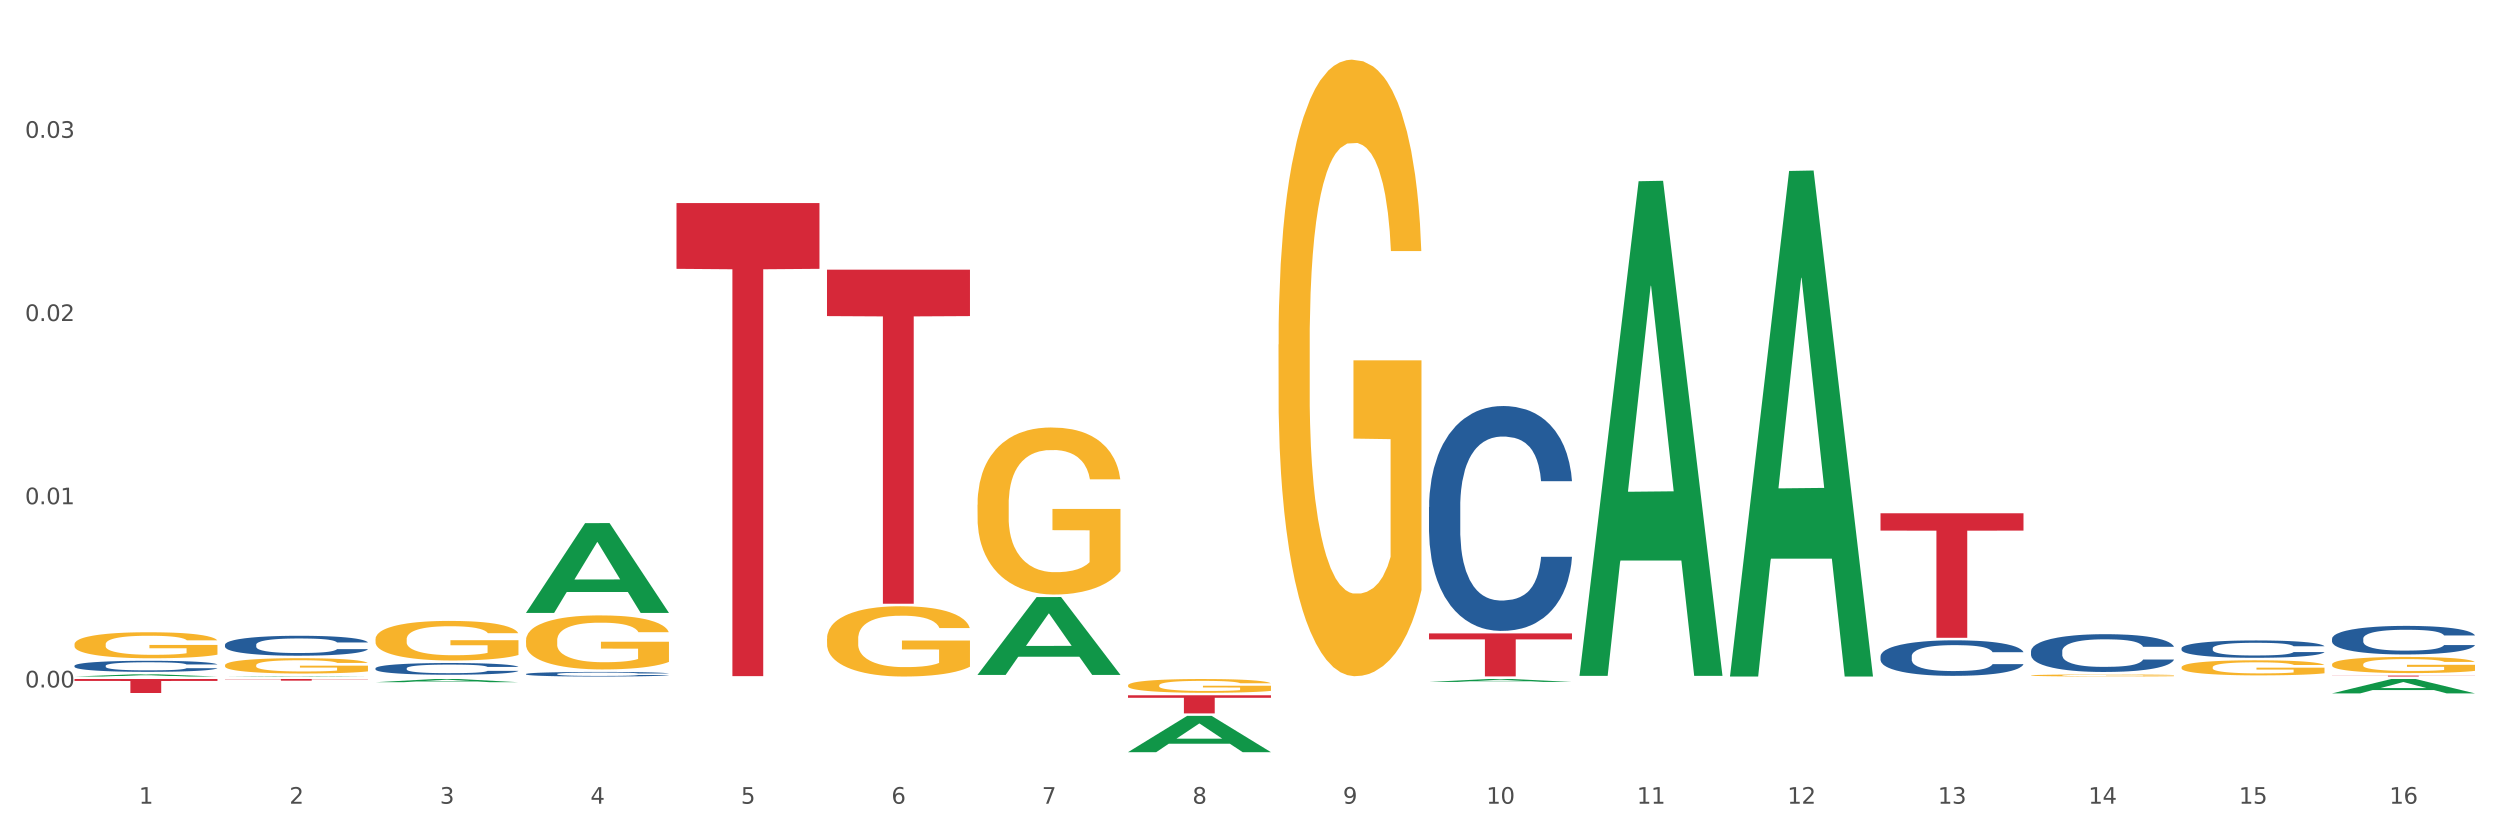 <?xml version="1.0" encoding="utf-8" standalone="no"?>
<!DOCTYPE svg PUBLIC "-//W3C//DTD SVG 1.1//EN"
  "http://www.w3.org/Graphics/SVG/1.1/DTD/svg11.dtd">
<svg xmlns:xlink="http://www.w3.org/1999/xlink" width="1080pt" height="360pt" viewBox="0 0 1080 360" xmlns="http://www.w3.org/2000/svg" version="1.1">
 <rect x="0" y="0" width="1080" height="360" fill="#333333" stroke="none"/>
 <defs>
  <style type="text/css">*{stroke-linejoin: round; stroke-linecap: butt}</style>
 </defs>
 <g id="figure_1">
  <g id="patch_1">
   <path d="M 0 360 
L 1080 360 
L 1080 0 
L 0 0 
z
" style="fill: #ffffff; stroke: #ffffff; stroke-linejoin: miter"/>
  </g>
  <g id="axes_1">
   <g id="matplotlib.axis_1">
    <g id="xtick_1">
     <g id="text_1">
      <!-- 1 -->
      <g style="fill: #4d4d4d" transform="translate(60.004 347.204) scale(0.096 -0.096)">
       <defs>
        <path id="DejaVuSans-31" d="M 794 531 
L 1825 531 
L 1825 4091 
L 703 3866 
L 703 4441 
L 1819 4666 
L 2450 4666 
L 2450 531 
L 3481 531 
L 3481 0 
L 794 0 
L 794 531 
z
" transform="scale(0.016)"/>
       </defs>
       <use xlink:href="#DejaVuSans-31"/>
      </g>
     </g>
    </g>
    <g id="xtick_2">
     <g id="text_2">
      <!-- 2 -->
      <g style="fill: #4d4d4d" transform="translate(125.021 347.204) scale(0.096 -0.096)">
       <defs>
        <path id="DejaVuSans-32" d="M 1228 531 
L 3431 531 
L 3431 0 
L 469 0 
L 469 531 
Q 828 903 1448 1529 
Q 2069 2156 2228 2338 
Q 2531 2678 2651 2914 
Q 2772 3150 2772 3378 
Q 2772 3750 2511 3984 
Q 2250 4219 1831 4219 
Q 1534 4219 1204 4116 
Q 875 4013 500 3803 
L 500 4441 
Q 881 4594 1212 4672 
Q 1544 4750 1819 4750 
Q 2544 4750 2975 4387 
Q 3406 4025 3406 3419 
Q 3406 3131 3298 2873 
Q 3191 2616 2906 2266 
Q 2828 2175 2409 1742 
Q 1991 1309 1228 531 
z
" transform="scale(0.016)"/>
       </defs>
       <use xlink:href="#DejaVuSans-32"/>
      </g>
     </g>
    </g>
    <g id="xtick_3">
     <g id="text_3">
      <!-- 3 -->
      <g style="fill: #4d4d4d" transform="translate(190.039 347.204) scale(0.096 -0.096)">
       <defs>
        <path id="DejaVuSans-33" d="M 2597 2516 
Q 3050 2419 3304 2112 
Q 3559 1806 3559 1356 
Q 3559 666 3084 287 
Q 2609 -91 1734 -91 
Q 1441 -91 1130 -33 
Q 819 25 488 141 
L 488 750 
Q 750 597 1062 519 
Q 1375 441 1716 441 
Q 2309 441 2620 675 
Q 2931 909 2931 1356 
Q 2931 1769 2642 2001 
Q 2353 2234 1838 2234 
L 1294 2234 
L 1294 2753 
L 1863 2753 
Q 2328 2753 2575 2939 
Q 2822 3125 2822 3475 
Q 2822 3834 2567 4026 
Q 2313 4219 1838 4219 
Q 1578 4219 1281 4162 
Q 984 4106 628 3988 
L 628 4550 
Q 988 4650 1302 4700 
Q 1616 4750 1894 4750 
Q 2613 4750 3031 4423 
Q 3450 4097 3450 3541 
Q 3450 3153 3228 2886 
Q 3006 2619 2597 2516 
z
" transform="scale(0.016)"/>
       </defs>
       <use xlink:href="#DejaVuSans-33"/>
      </g>
     </g>
    </g>
    <g id="xtick_4">
     <g id="text_4">
      <!-- 4 -->
      <g style="fill: #4d4d4d" transform="translate(255.056 347.204) scale(0.096 -0.096)">
       <defs>
        <path id="DejaVuSans-34" d="M 2419 4116 
L 825 1625 
L 2419 1625 
L 2419 4116 
z
M 2253 4666 
L 3047 4666 
L 3047 1625 
L 3713 1625 
L 3713 1100 
L 3047 1100 
L 3047 0 
L 2419 0 
L 2419 1100 
L 313 1100 
L 313 1709 
L 2253 4666 
z
" transform="scale(0.016)"/>
       </defs>
       <use xlink:href="#DejaVuSans-34"/>
      </g>
     </g>
    </g>
    <g id="xtick_5">
     <g id="text_5">
      <!-- 5 -->
      <g style="fill: #4d4d4d" transform="translate(320.073 347.204) scale(0.096 -0.096)">
       <defs>
        <path id="DejaVuSans-35" d="M 691 4666 
L 3169 4666 
L 3169 4134 
L 1269 4134 
L 1269 2991 
Q 1406 3038 1543 3061 
Q 1681 3084 1819 3084 
Q 2600 3084 3056 2656 
Q 3513 2228 3513 1497 
Q 3513 744 3044 326 
Q 2575 -91 1722 -91 
Q 1428 -91 1123 -41 
Q 819 9 494 109 
L 494 744 
Q 775 591 1075 516 
Q 1375 441 1709 441 
Q 2250 441 2565 725 
Q 2881 1009 2881 1497 
Q 2881 1984 2565 2268 
Q 2250 2553 1709 2553 
Q 1456 2553 1204 2497 
Q 953 2441 691 2322 
L 691 4666 
z
" transform="scale(0.016)"/>
       </defs>
       <use xlink:href="#DejaVuSans-35"/>
      </g>
     </g>
    </g>
    <g id="xtick_6">
     <g id="text_6">
      <!-- 6 -->
      <g style="fill: #4d4d4d" transform="translate(385.09 347.204) scale(0.096 -0.096)">
       <defs>
        <path id="DejaVuSans-36" d="M 2113 2584 
Q 1688 2584 1439 2293 
Q 1191 2003 1191 1497 
Q 1191 994 1439 701 
Q 1688 409 2113 409 
Q 2538 409 2786 701 
Q 3034 994 3034 1497 
Q 3034 2003 2786 2293 
Q 2538 2584 2113 2584 
z
M 3366 4563 
L 3366 3988 
Q 3128 4100 2886 4159 
Q 2644 4219 2406 4219 
Q 1781 4219 1451 3797 
Q 1122 3375 1075 2522 
Q 1259 2794 1537 2939 
Q 1816 3084 2150 3084 
Q 2853 3084 3261 2657 
Q 3669 2231 3669 1497 
Q 3669 778 3244 343 
Q 2819 -91 2113 -91 
Q 1303 -91 875 529 
Q 447 1150 447 2328 
Q 447 3434 972 4092 
Q 1497 4750 2381 4750 
Q 2619 4750 2861 4703 
Q 3103 4656 3366 4563 
z
" transform="scale(0.016)"/>
       </defs>
       <use xlink:href="#DejaVuSans-36"/>
      </g>
     </g>
    </g>
    <g id="xtick_7">
     <g id="text_7">
      <!-- 7 -->
      <g style="fill: #4d4d4d" transform="translate(450.108 347.204) scale(0.096 -0.096)">
       <defs>
        <path id="DejaVuSans-37" d="M 525 4666 
L 3525 4666 
L 3525 4397 
L 1831 0 
L 1172 0 
L 2766 4134 
L 525 4134 
L 525 4666 
z
" transform="scale(0.016)"/>
       </defs>
       <use xlink:href="#DejaVuSans-37"/>
      </g>
     </g>
    </g>
    <g id="xtick_8">
     <g id="text_8">
      <!-- 8 -->
      <g style="fill: #4d4d4d" transform="translate(515.125 347.204) scale(0.096 -0.096)">
       <defs>
        <path id="DejaVuSans-38" d="M 2034 2216 
Q 1584 2216 1326 1975 
Q 1069 1734 1069 1313 
Q 1069 891 1326 650 
Q 1584 409 2034 409 
Q 2484 409 2743 651 
Q 3003 894 3003 1313 
Q 3003 1734 2745 1975 
Q 2488 2216 2034 2216 
z
M 1403 2484 
Q 997 2584 770 2862 
Q 544 3141 544 3541 
Q 544 4100 942 4425 
Q 1341 4750 2034 4750 
Q 2731 4750 3128 4425 
Q 3525 4100 3525 3541 
Q 3525 3141 3298 2862 
Q 3072 2584 2669 2484 
Q 3125 2378 3379 2068 
Q 3634 1759 3634 1313 
Q 3634 634 3220 271 
Q 2806 -91 2034 -91 
Q 1263 -91 848 271 
Q 434 634 434 1313 
Q 434 1759 690 2068 
Q 947 2378 1403 2484 
z
M 1172 3481 
Q 1172 3119 1398 2916 
Q 1625 2713 2034 2713 
Q 2441 2713 2670 2916 
Q 2900 3119 2900 3481 
Q 2900 3844 2670 4047 
Q 2441 4250 2034 4250 
Q 1625 4250 1398 4047 
Q 1172 3844 1172 3481 
z
" transform="scale(0.016)"/>
       </defs>
       <use xlink:href="#DejaVuSans-38"/>
      </g>
     </g>
    </g>
    <g id="xtick_9">
     <g id="text_9">
      <!-- 9 -->
      <g style="fill: #4d4d4d" transform="translate(580.142 347.204) scale(0.096 -0.096)">
       <defs>
        <path id="DejaVuSans-39" d="M 703 97 
L 703 672 
Q 941 559 1184 500 
Q 1428 441 1663 441 
Q 2288 441 2617 861 
Q 2947 1281 2994 2138 
Q 2813 1869 2534 1725 
Q 2256 1581 1919 1581 
Q 1219 1581 811 2004 
Q 403 2428 403 3163 
Q 403 3881 828 4315 
Q 1253 4750 1959 4750 
Q 2769 4750 3195 4129 
Q 3622 3509 3622 2328 
Q 3622 1225 3098 567 
Q 2575 -91 1691 -91 
Q 1453 -91 1209 -44 
Q 966 3 703 97 
z
M 1959 2075 
Q 2384 2075 2632 2365 
Q 2881 2656 2881 3163 
Q 2881 3666 2632 3958 
Q 2384 4250 1959 4250 
Q 1534 4250 1286 3958 
Q 1038 3666 1038 3163 
Q 1038 2656 1286 2365 
Q 1534 2075 1959 2075 
z
" transform="scale(0.016)"/>
       </defs>
       <use xlink:href="#DejaVuSans-39"/>
      </g>
     </g>
    </g>
    <g id="xtick_10">
     <g id="text_10">
      <!-- 10 -->
      <g style="fill: #4d4d4d" transform="translate(642.105 347.204) scale(0.096 -0.096)">
       <defs>
        <path id="DejaVuSans-30" d="M 2034 4250 
Q 1547 4250 1301 3770 
Q 1056 3291 1056 2328 
Q 1056 1369 1301 889 
Q 1547 409 2034 409 
Q 2525 409 2770 889 
Q 3016 1369 3016 2328 
Q 3016 3291 2770 3770 
Q 2525 4250 2034 4250 
z
M 2034 4750 
Q 2819 4750 3233 4129 
Q 3647 3509 3647 2328 
Q 3647 1150 3233 529 
Q 2819 -91 2034 -91 
Q 1250 -91 836 529 
Q 422 1150 422 2328 
Q 422 3509 836 4129 
Q 1250 4750 2034 4750 
z
" transform="scale(0.016)"/>
       </defs>
       <use xlink:href="#DejaVuSans-31"/>
       <use xlink:href="#DejaVuSans-30" transform="translate(63.623 0)"/>
      </g>
     </g>
    </g>
    <g id="xtick_11">
     <g id="text_11">
      <!-- 11 -->
      <g style="fill: #4d4d4d" transform="translate(707.123 347.204) scale(0.096 -0.096)">
       <use xlink:href="#DejaVuSans-31"/>
       <use xlink:href="#DejaVuSans-31" transform="translate(63.623 0)"/>
      </g>
     </g>
    </g>
    <g id="xtick_12">
     <g id="text_12">
      <!-- 12 -->
      <g style="fill: #4d4d4d" transform="translate(772.14 347.204) scale(0.096 -0.096)">
       <use xlink:href="#DejaVuSans-31"/>
       <use xlink:href="#DejaVuSans-32" transform="translate(63.623 0)"/>
      </g>
     </g>
    </g>
    <g id="xtick_13">
     <g id="text_13">
      <!-- 13 -->
      <g style="fill: #4d4d4d" transform="translate(837.157 347.204) scale(0.096 -0.096)">
       <use xlink:href="#DejaVuSans-31"/>
       <use xlink:href="#DejaVuSans-33" transform="translate(63.623 0)"/>
      </g>
     </g>
    </g>
    <g id="xtick_14">
     <g id="text_14">
      <!-- 14 -->
      <g style="fill: #4d4d4d" transform="translate(902.174 347.204) scale(0.096 -0.096)">
       <use xlink:href="#DejaVuSans-31"/>
       <use xlink:href="#DejaVuSans-34" transform="translate(63.623 0)"/>
      </g>
     </g>
    </g>
    <g id="xtick_15">
     <g id="text_15">
      <!-- 15 -->
      <g style="fill: #4d4d4d" transform="translate(967.192 347.204) scale(0.096 -0.096)">
       <use xlink:href="#DejaVuSans-31"/>
       <use xlink:href="#DejaVuSans-35" transform="translate(63.623 0)"/>
      </g>
     </g>
    </g>
    <g id="xtick_16">
     <g id="text_16">
      <!-- 16 -->
      <g style="fill: #4d4d4d" transform="translate(1032.209 347.204) scale(0.096 -0.096)">
       <use xlink:href="#DejaVuSans-31"/>
       <use xlink:href="#DejaVuSans-36" transform="translate(63.623 0)"/>
      </g>
     </g>
    </g>
    <g id="xtick_17"/>
    <g id="xtick_18"/>
    <g id="xtick_19"/>
    <g id="xtick_20"/>
    <g id="xtick_21"/>
    <g id="xtick_22"/>
    <g id="xtick_23"/>
    <g id="xtick_24"/>
    <g id="xtick_25"/>
    <g id="xtick_26"/>
    <g id="xtick_27"/>
    <g id="xtick_28"/>
    <g id="xtick_29"/>
    <g id="xtick_30"/>
    <g id="xtick_31"/>
   </g>
   <g id="matplotlib.axis_2">
    <g id="ytick_1">
     <g id="text_17">
      <!-- 0.00 -->
      <g style="fill: #4d4d4d" transform="translate(10.8 296.982) scale(0.096 -0.096)">
       <defs>
        <path id="DejaVuSans-2e" d="M 684 794 
L 1344 794 
L 1344 0 
L 684 0 
L 684 794 
z
" transform="scale(0.016)"/>
       </defs>
       <use xlink:href="#DejaVuSans-30"/>
       <use xlink:href="#DejaVuSans-2e" transform="translate(63.623 0)"/>
       <use xlink:href="#DejaVuSans-30" transform="translate(95.41 0)"/>
       <use xlink:href="#DejaVuSans-30" transform="translate(159.033 0)"/>
      </g>
     </g>
    </g>
    <g id="ytick_2">
     <g id="text_18">
      <!-- 0.01 -->
      <g style="fill: #4d4d4d" transform="translate(10.8 217.834) scale(0.096 -0.096)">
       <use xlink:href="#DejaVuSans-30"/>
       <use xlink:href="#DejaVuSans-2e" transform="translate(63.623 0)"/>
       <use xlink:href="#DejaVuSans-30" transform="translate(95.41 0)"/>
       <use xlink:href="#DejaVuSans-31" transform="translate(159.033 0)"/>
      </g>
     </g>
    </g>
    <g id="ytick_3">
     <g id="text_19">
      <!-- 0.02 -->
      <g style="fill: #4d4d4d" transform="translate(10.8 138.686) scale(0.096 -0.096)">
       <use xlink:href="#DejaVuSans-30"/>
       <use xlink:href="#DejaVuSans-2e" transform="translate(63.623 0)"/>
       <use xlink:href="#DejaVuSans-30" transform="translate(95.41 0)"/>
       <use xlink:href="#DejaVuSans-32" transform="translate(159.033 0)"/>
      </g>
     </g>
    </g>
    <g id="ytick_4">
     <g id="text_20">
      <!-- 0.03 -->
      <g style="fill: #4d4d4d" transform="translate(10.8 59.539) scale(0.096 -0.096)">
       <use xlink:href="#DejaVuSans-30"/>
       <use xlink:href="#DejaVuSans-2e" transform="translate(63.623 0)"/>
       <use xlink:href="#DejaVuSans-30" transform="translate(95.41 0)"/>
       <use xlink:href="#DejaVuSans-33" transform="translate(159.033 0)"/>
      </g>
     </g>
    </g>
    <g id="ytick_5"/>
    <g id="ytick_6"/>
    <g id="ytick_7"/>
    <g id="ytick_8"/>
    <g id="ytick_9"/>
   </g>
   <g id="PolyCollection_1">
    <path d="M 617.33 294.6 
L 617.394 294.599 
L 642.865 293.336 
L 653.435 293.335 
L 679.097 294.602 
L 666.871 294.602 
L 661.331 294.307 
L 635.032 294.307 
L 634.841 294.312 
L 629.492 294.602 
L 617.33 294.602 
L 617.33 294.6 
L 638.343 294.131 
L 658.02 294.13 
L 648.277 293.605 
L 648.15 293.602 
L 648.022 293.606 
L 638.28 294.13 
L 638.343 294.131 
L 617.33 294.6 
z
" clip-path="url(#p2e19125f61)" style="fill: #109648"/>
    <path d="M 682.347 291.567 
L 682.411 291.366 
L 707.882 78.293 
L 718.452 78.092 
L 744.114 291.969 
L 731.888 291.969 
L 726.348 242.165 
L 700.05 242.165 
L 699.859 242.968 
L 694.51 291.969 
L 682.347 291.969 
L 682.347 291.567 
L 703.361 212.443 
L 723.037 212.242 
L 713.294 123.679 
L 713.167 123.277 
L 713.04 123.879 
L 703.297 212.242 
L 703.361 212.443 
L 682.347 291.567 
z
" clip-path="url(#p2e19125f61)" style="fill: #109648"/>
    <path d="M 97.192 292.264 
L 97.256 292.264 
L 122.727 292.029 
L 133.297 292.029 
L 158.959 292.264 
L 146.733 292.264 
L 141.193 292.209 
L 114.894 292.209 
L 114.703 292.21 
L 109.354 292.264 
L 97.192 292.264 
L 97.192 292.264 
L 118.206 292.177 
L 137.882 292.176 
L 128.139 292.079 
L 128.012 292.078 
L 127.884 292.079 
L 118.142 292.176 
L 118.206 292.177 
L 97.192 292.264 
z
" clip-path="url(#p2e19125f61)" style="fill: #109648"/>
    <path d="M 32.175 292.263 
L 32.239 292.262 
L 57.709 291.309 
L 68.28 291.308 
L 93.941 292.264 
L 81.715 292.264 
L 76.176 292.042 
L 49.877 292.042 
L 49.686 292.045 
L 44.337 292.264 
L 32.175 292.264 
L 32.175 292.263 
L 53.188 291.909 
L 72.864 291.908 
L 63.122 291.512 
L 62.995 291.51 
L 62.867 291.513 
L 53.125 291.908 
L 53.188 291.909 
L 32.175 292.263 
z
" clip-path="url(#p2e19125f61)" style="fill: #109648"/>
    <path d="M 422.278 291.494 
L 422.342 291.462 
L 447.813 257.946 
L 458.383 257.914 
L 484.045 291.557 
L 471.819 291.557 
L 466.279 283.723 
L 439.981 283.723 
L 439.79 283.849 
L 434.441 291.557 
L 422.278 291.557 
L 422.278 291.494 
L 443.292 279.048 
L 462.968 279.016 
L 453.225 265.085 
L 453.098 265.022 
L 452.971 265.117 
L 443.228 279.016 
L 443.292 279.048 
L 422.278 291.494 
z
" clip-path="url(#p2e19125f61)" style="fill: #109648"/>
    <path d="M 487.296 324.92 
L 487.359 324.905 
L 512.83 309.261 
L 523.4 309.247 
L 549.062 324.95 
L 536.836 324.95 
L 531.296 321.293 
L 504.998 321.293 
L 504.807 321.352 
L 499.458 324.95 
L 487.296 324.95 
L 487.296 324.92 
L 508.309 319.111 
L 527.985 319.096 
L 518.243 312.594 
L 518.115 312.564 
L 517.988 312.608 
L 508.245 319.096 
L 508.309 319.111 
L 487.296 324.92 
z
" clip-path="url(#p2e19125f61)" style="fill: #109648"/>
    <path d="M 747.365 291.854 
L 747.428 291.649 
L 772.899 73.856 
L 783.469 73.651 
L 809.131 292.264 
L 796.905 292.264 
L 791.365 241.357 
L 765.067 241.357 
L 764.876 242.178 
L 759.527 292.264 
L 747.365 292.264 
L 747.365 291.854 
L 768.378 210.977 
L 788.054 210.772 
L 778.312 120.247 
L 778.184 119.837 
L 778.057 120.452 
L 768.314 210.772 
L 768.378 210.977 
L 747.365 291.854 
z
" clip-path="url(#p2e19125f61)" style="fill: #109648"/>
    <path d="M 1007.434 299.535 
L 1007.497 299.529 
L 1032.968 293.34 
L 1043.538 293.335 
L 1069.2 299.547 
L 1056.974 299.547 
L 1051.434 298.1 
L 1025.136 298.1 
L 1024.945 298.123 
L 1019.596 299.547 
L 1007.434 299.547 
L 1007.434 299.535 
L 1028.447 297.237 
L 1048.123 297.231 
L 1038.38 294.659 
L 1038.253 294.647 
L 1038.126 294.665 
L 1028.383 297.231 
L 1028.447 297.237 
L 1007.434 299.535 
z
" clip-path="url(#p2e19125f61)" style="fill: #109648"/>
    <path d="M 227.227 264.708 
L 227.29 264.672 
L 252.761 226 
L 263.331 225.964 
L 288.993 264.781 
L 276.767 264.781 
L 271.227 255.742 
L 244.929 255.742 
L 244.738 255.888 
L 239.389 264.781 
L 227.227 264.781 
L 227.227 264.708 
L 248.24 250.347 
L 267.916 250.311 
L 258.174 234.237 
L 258.046 234.165 
L 257.919 234.274 
L 248.176 250.311 
L 248.24 250.347 
L 227.227 264.708 
z
" clip-path="url(#p2e19125f61)" style="fill: #109648"/>
    <path d="M 162.209 294.715 
L 162.273 294.714 
L 187.744 293.336 
L 198.314 293.335 
L 223.976 294.717 
L 211.75 294.717 
L 206.21 294.395 
L 179.912 294.395 
L 179.721 294.401 
L 174.372 294.717 
L 162.209 294.717 
L 162.209 294.715 
L 183.223 294.203 
L 202.899 294.202 
L 193.156 293.629 
L 193.029 293.627 
L 192.902 293.631 
L 183.159 294.202 
L 183.223 294.203 
L 162.209 294.715 
z
" clip-path="url(#p2e19125f61)" style="fill: #109648"/>
    <path d="M 357.261 116.494 
L 419.028 116.494 
L 419.028 136.551 
L 394.731 136.686 
L 394.731 260.819 
L 381.412 260.819 
L 381.412 136.686 
L 357.261 136.551 
L 357.261 116.63 
L 357.261 116.494 
z
" clip-path="url(#p2e19125f61)" style="fill: #d62839"/>
    <path d="M 292.244 87.734 
L 354.01 87.734 
L 354.01 116.134 
L 329.714 116.326 
L 329.714 292.101 
L 316.394 292.101 
L 316.394 116.326 
L 292.244 116.134 
L 292.244 87.926 
L 292.244 87.734 
z
" clip-path="url(#p2e19125f61)" style="fill: #d62839"/>
    <path d="M 812.382 221.733 
L 874.148 221.733 
L 874.148 229.21 
L 849.852 229.261 
L 849.852 275.542 
L 836.532 275.542 
L 836.532 229.261 
L 812.382 229.21 
L 812.382 221.783 
L 812.382 221.733 
z
" clip-path="url(#p2e19125f61)" style="fill: #d62839"/>
    <path d="M 1007.434 291.853 
L 1069.2 291.853 
L 1069.2 291.91 
L 1044.903 291.91 
L 1044.903 292.264 
L 1031.584 292.264 
L 1031.584 291.91 
L 1007.434 291.91 
L 1007.434 291.853 
L 1007.434 291.853 
z
" clip-path="url(#p2e19125f61)" style="fill: #d62839"/>
    <path d="M 617.33 273.629 
L 679.097 273.629 
L 679.097 276.212 
L 654.8 276.23 
L 654.8 292.218 
L 641.481 292.218 
L 641.481 276.23 
L 617.33 276.212 
L 617.33 273.646 
L 617.33 273.629 
z
" clip-path="url(#p2e19125f61)" style="fill: #d62839"/>
    <path d="M 487.296 300.362 
L 549.062 300.362 
L 549.062 301.448 
L 524.765 301.455 
L 524.765 308.176 
L 511.446 308.176 
L 511.446 301.455 
L 487.296 301.448 
L 487.296 300.369 
L 487.296 300.362 
z
" clip-path="url(#p2e19125f61)" style="fill: #d62839"/>
    <path d="M 97.192 293.335 
L 158.959 293.335 
L 158.959 293.435 
L 134.662 293.436 
L 134.662 294.059 
L 121.343 294.059 
L 121.343 293.436 
L 97.192 293.435 
L 97.192 293.335 
L 97.192 293.335 
z
" clip-path="url(#p2e19125f61)" style="fill: #d62839"/>
    <path d="M 32.175 293.335 
L 93.941 293.335 
L 93.941 294.173 
L 69.645 294.179 
L 69.645 299.371 
L 56.325 299.371 
L 56.325 294.179 
L 32.175 294.173 
L 32.175 293.34 
L 32.175 293.335 
z
" clip-path="url(#p2e19125f61)" style="fill: #d62839"/>
    <path d="M 617.33 219.054 
L 617.403 218.965 
L 617.403 216.481 
L 617.622 213.109 
L 618.425 206.898 
L 619.447 202.195 
L 621.2 196.694 
L 622.149 194.387 
L 623.39 191.814 
L 625.945 187.644 
L 628.866 184.094 
L 630.91 182.142 
L 632.443 180.9 
L 635.875 178.682 
L 637.846 177.706 
L 639.89 176.907 
L 641.642 176.375 
L 644.563 175.754 
L 646.899 175.488 
L 649.601 175.399 
L 651.864 175.488 
L 654.857 175.843 
L 659.238 176.907 
L 660.917 177.528 
L 663.18 178.593 
L 665.517 180.013 
L 667.415 181.433 
L 669.605 183.473 
L 671.869 186.135 
L 674.059 189.507 
L 675.592 192.613 
L 676.833 195.896 
L 677.928 199.888 
L 678.732 204.236 
L 679.097 207.874 
L 665.736 207.874 
L 665.371 204.591 
L 664.641 201.042 
L 663.91 198.646 
L 663.107 196.694 
L 661.866 194.476 
L 660.771 193.056 
L 658.946 191.37 
L 657.267 190.306 
L 655.879 189.684 
L 654.2 189.152 
L 650.623 188.62 
L 648.067 188.62 
L 646.461 188.797 
L 644.49 189.241 
L 642.811 189.862 
L 640.839 190.927 
L 639.306 192.08 
L 637.773 193.589 
L 636.897 194.653 
L 635.583 196.605 
L 634.707 198.203 
L 633.538 200.953 
L 632.881 202.905 
L 631.713 207.963 
L 631.202 211.69 
L 630.983 214.263 
L 630.837 217.102 
L 630.837 230.944 
L 631.275 237.155 
L 631.64 239.817 
L 632.224 242.834 
L 633.319 246.738 
L 634.926 250.553 
L 636.605 253.304 
L 637.992 254.99 
L 639.306 256.232 
L 640.62 257.208 
L 642.227 258.095 
L 643.541 258.628 
L 645.512 259.16 
L 647.848 259.426 
L 649.674 259.426 
L 653.397 258.983 
L 655.076 258.539 
L 656.683 257.918 
L 658.435 256.942 
L 659.822 255.877 
L 660.625 255.079 
L 661.939 253.393 
L 662.961 251.618 
L 663.837 249.577 
L 664.422 247.803 
L 665.079 245.141 
L 665.59 242.124 
L 665.736 240.527 
L 679.097 240.527 
L 678.805 243.721 
L 678.293 246.827 
L 677.271 250.997 
L 676.468 253.393 
L 675.227 256.321 
L 673.913 258.805 
L 672.088 261.556 
L 670.408 263.597 
L 668.656 265.371 
L 666.758 266.968 
L 663.326 269.187 
L 662.085 269.808 
L 659.457 270.873 
L 657.413 271.494 
L 654.419 272.115 
L 651.353 272.47 
L 648.14 272.558 
L 645.293 272.381 
L 642.154 271.849 
L 640.182 271.316 
L 637.992 270.518 
L 635.437 269.275 
L 633.027 267.767 
L 630.764 265.992 
L 628.647 263.952 
L 626.675 261.645 
L 624.12 257.829 
L 622.222 254.103 
L 620.835 250.642 
L 619.886 247.714 
L 618.936 243.987 
L 618.425 241.414 
L 617.622 235.203 
L 617.33 229.436 
L 617.33 219.054 
z
" clip-path="url(#p2e19125f61)" style="fill: #255c99"/>
    <path d="M 32.175 287.603 
L 32.248 287.598 
L 32.248 287.476 
L 32.467 287.31 
L 33.27 287.004 
L 34.292 286.772 
L 36.045 286.501 
L 36.994 286.388 
L 38.235 286.261 
L 40.79 286.056 
L 43.711 285.881 
L 45.755 285.785 
L 47.288 285.723 
L 50.72 285.614 
L 52.691 285.566 
L 54.735 285.527 
L 56.487 285.501 
L 59.408 285.47 
L 61.744 285.457 
L 64.445 285.452 
L 66.709 285.457 
L 69.702 285.474 
L 74.083 285.527 
L 75.762 285.557 
L 78.025 285.61 
L 80.362 285.68 
L 82.26 285.75 
L 84.45 285.85 
L 86.713 285.981 
L 88.904 286.147 
L 90.437 286.3 
L 91.678 286.462 
L 92.773 286.659 
L 93.576 286.873 
L 93.941 287.052 
L 80.581 287.052 
L 80.216 286.89 
L 79.485 286.716 
L 78.755 286.598 
L 77.952 286.501 
L 76.711 286.392 
L 75.616 286.322 
L 73.791 286.239 
L 72.111 286.187 
L 70.724 286.156 
L 69.045 286.13 
L 65.468 286.104 
L 62.912 286.104 
L 61.306 286.112 
L 59.335 286.134 
L 57.655 286.165 
L 55.684 286.217 
L 54.151 286.274 
L 52.618 286.348 
L 51.742 286.401 
L 50.427 286.497 
L 49.551 286.576 
L 48.383 286.711 
L 47.726 286.807 
L 46.558 287.056 
L 46.047 287.24 
L 45.828 287.367 
L 45.682 287.507 
L 45.682 288.188 
L 46.12 288.494 
L 46.485 288.625 
L 47.069 288.774 
L 48.164 288.966 
L 49.77 289.154 
L 51.45 289.29 
L 52.837 289.373 
L 54.151 289.434 
L 55.465 289.482 
L 57.071 289.526 
L 58.386 289.552 
L 60.357 289.578 
L 62.693 289.591 
L 64.518 289.591 
L 68.242 289.569 
L 69.921 289.548 
L 71.527 289.517 
L 73.28 289.469 
L 74.667 289.417 
L 75.47 289.377 
L 76.784 289.294 
L 77.806 289.207 
L 78.682 289.106 
L 79.266 289.019 
L 79.923 288.888 
L 80.435 288.739 
L 80.581 288.66 
L 93.941 288.66 
L 93.649 288.818 
L 93.138 288.971 
L 92.116 289.176 
L 91.313 289.294 
L 90.072 289.438 
L 88.758 289.561 
L 86.932 289.696 
L 85.253 289.797 
L 83.501 289.884 
L 81.603 289.963 
L 78.171 290.072 
L 76.93 290.103 
L 74.302 290.155 
L 72.257 290.186 
L 69.264 290.216 
L 66.198 290.234 
L 62.985 290.238 
L 60.138 290.229 
L 56.998 290.203 
L 55.027 290.177 
L 52.837 290.138 
L 50.281 290.076 
L 47.872 290.002 
L 45.609 289.915 
L 43.492 289.814 
L 41.52 289.701 
L 38.965 289.513 
L 37.067 289.329 
L 35.679 289.159 
L 34.73 289.014 
L 33.781 288.831 
L 33.27 288.704 
L 32.467 288.398 
L 32.175 288.114 
L 32.175 287.603 
z
" clip-path="url(#p2e19125f61)" style="fill: #255c99"/>
    <path d="M 97.192 278.524 
L 97.265 278.516 
L 97.265 278.296 
L 97.484 277.997 
L 98.287 277.446 
L 99.31 277.029 
L 101.062 276.541 
L 102.011 276.336 
L 103.252 276.108 
L 105.807 275.738 
L 108.728 275.424 
L 110.772 275.251 
L 112.305 275.14 
L 115.737 274.944 
L 117.708 274.857 
L 119.752 274.786 
L 121.505 274.739 
L 124.425 274.684 
L 126.761 274.661 
L 129.463 274.653 
L 131.726 274.661 
L 134.719 274.692 
L 139.1 274.786 
L 140.779 274.841 
L 143.042 274.936 
L 145.379 275.062 
L 147.277 275.188 
L 149.467 275.369 
L 151.731 275.605 
L 153.921 275.904 
L 155.454 276.179 
L 156.695 276.47 
L 157.79 276.824 
L 158.594 277.21 
L 158.959 277.532 
L 145.598 277.532 
L 145.233 277.241 
L 144.503 276.927 
L 143.773 276.714 
L 142.969 276.541 
L 141.728 276.344 
L 140.633 276.218 
L 138.808 276.069 
L 137.129 275.975 
L 135.741 275.919 
L 134.062 275.872 
L 130.485 275.825 
L 127.929 275.825 
L 126.323 275.841 
L 124.352 275.88 
L 122.673 275.935 
L 120.701 276.03 
L 119.168 276.132 
L 117.635 276.266 
L 116.759 276.36 
L 115.445 276.533 
L 114.569 276.675 
L 113.4 276.919 
L 112.743 277.092 
L 111.575 277.54 
L 111.064 277.871 
L 110.845 278.099 
L 110.699 278.351 
L 110.699 279.578 
L 111.137 280.129 
L 111.502 280.365 
L 112.086 280.633 
L 113.181 280.979 
L 114.788 281.317 
L 116.467 281.561 
L 117.854 281.711 
L 119.168 281.821 
L 120.482 281.907 
L 122.089 281.986 
L 123.403 282.033 
L 125.374 282.08 
L 127.71 282.104 
L 129.536 282.104 
L 133.259 282.065 
L 134.938 282.025 
L 136.545 281.97 
L 138.297 281.884 
L 139.684 281.789 
L 140.487 281.718 
L 141.801 281.569 
L 142.823 281.412 
L 143.7 281.231 
L 144.284 281.073 
L 144.941 280.837 
L 145.452 280.57 
L 145.598 280.428 
L 158.959 280.428 
L 158.667 280.711 
L 158.156 280.987 
L 157.133 281.357 
L 156.33 281.569 
L 155.089 281.829 
L 153.775 282.049 
L 151.95 282.293 
L 150.27 282.474 
L 148.518 282.631 
L 146.62 282.773 
L 143.188 282.97 
L 141.947 283.025 
L 139.319 283.119 
L 137.275 283.174 
L 134.281 283.229 
L 131.215 283.261 
L 128.002 283.269 
L 125.155 283.253 
L 122.016 283.206 
L 120.044 283.158 
L 117.854 283.088 
L 115.299 282.977 
L 112.889 282.844 
L 110.626 282.686 
L 108.509 282.505 
L 106.538 282.301 
L 103.982 281.962 
L 102.084 281.632 
L 100.697 281.325 
L 99.748 281.065 
L 98.798 280.735 
L 98.287 280.507 
L 97.484 279.956 
L 97.192 279.445 
L 97.192 278.524 
z
" clip-path="url(#p2e19125f61)" style="fill: #255c99"/>
    <path d="M 1007.434 287.027 
L 1007.507 287.02 
L 1007.507 286.791 
L 1007.652 286.593 
L 1008.382 286.115 
L 1009.475 285.719 
L 1010.278 285.509 
L 1011.08 285.337 
L 1012.028 285.165 
L 1013.195 284.986 
L 1015.309 284.725 
L 1016.622 284.591 
L 1018.226 284.45 
L 1021.143 284.246 
L 1023.258 284.132 
L 1025.446 284.036 
L 1029.019 283.921 
L 1031.353 283.87 
L 1033.832 283.832 
L 1036.822 283.806 
L 1039.083 283.8 
L 1044.041 283.819 
L 1048.271 283.877 
L 1050.313 283.921 
L 1052.938 283.998 
L 1054.324 284.049 
L 1056.584 284.151 
L 1058.918 284.285 
L 1060.522 284.399 
L 1062.929 284.616 
L 1064.752 284.833 
L 1066.429 285.101 
L 1067.304 285.286 
L 1067.96 285.458 
L 1068.544 285.656 
L 1069.127 285.968 
L 1056.001 285.968 
L 1055.49 285.745 
L 1054.688 285.534 
L 1053.521 285.33 
L 1052.5 285.203 
L 1050.75 285.043 
L 1049.146 284.941 
L 1047.469 284.865 
L 1045.427 284.801 
L 1043.823 284.769 
L 1041.562 284.744 
L 1037.114 284.75 
L 1034.124 284.801 
L 1032.082 284.865 
L 1030.769 284.922 
L 1029.602 284.986 
L 1028.29 285.075 
L 1026.758 285.209 
L 1025.665 285.33 
L 1024.571 285.483 
L 1023.696 285.636 
L 1022.893 285.815 
L 1022.237 286.006 
L 1021.727 286.204 
L 1021.289 286.446 
L 1020.925 286.848 
L 1020.925 287.722 
L 1021.07 287.919 
L 1021.435 288.181 
L 1021.873 288.378 
L 1022.602 288.614 
L 1023.258 288.774 
L 1024.498 289.003 
L 1025.883 289.195 
L 1026.977 289.316 
L 1028.071 289.418 
L 1029.967 289.558 
L 1032.082 289.673 
L 1033.905 289.743 
L 1036.384 289.807 
L 1038.062 289.832 
L 1039.52 289.845 
L 1043.093 289.845 
L 1045.646 289.826 
L 1048.49 289.781 
L 1050.677 289.724 
L 1052.5 289.654 
L 1054.542 289.539 
L 1055.855 289.43 
L 1055.855 288.098 
L 1039.812 288.091 
L 1039.812 287.205 
L 1069.2 287.205 
L 1069.2 289.807 
L 1067.96 289.941 
L 1066.575 290.062 
L 1065.116 290.17 
L 1062.929 290.304 
L 1060.303 290.432 
L 1057.97 290.521 
L 1055.49 290.597 
L 1052.573 290.667 
L 1048.781 290.731 
L 1046.448 290.757 
L 1043.531 290.776 
L 1040.103 290.782 
L 1037.114 290.769 
L 1034.197 290.738 
L 1031.134 290.68 
L 1028.144 290.597 
L 1025.883 290.514 
L 1023.623 290.412 
L 1021.216 290.279 
L 1019.32 290.151 
L 1017.862 290.036 
L 1016.257 289.89 
L 1014.507 289.698 
L 1013.195 289.526 
L 1012.028 289.348 
L 1010.788 289.118 
L 1009.913 288.92 
L 1009.038 288.672 
L 1008.527 288.487 
L 1007.944 288.2 
L 1007.507 287.798 
L 1007.434 287.027 
z
" clip-path="url(#p2e19125f61)" style="fill: #f7b32b"/>
    <path d="M 942.416 288.261 
L 942.489 288.255 
L 942.489 288.041 
L 942.635 287.856 
L 943.364 287.41 
L 944.458 287.04 
L 945.26 286.844 
L 946.063 286.683 
L 947.011 286.522 
L 948.177 286.355 
L 950.292 286.111 
L 951.605 285.986 
L 953.209 285.855 
L 956.126 285.664 
L 958.241 285.557 
L 960.429 285.468 
L 964.002 285.361 
L 966.335 285.313 
L 968.815 285.277 
L 971.805 285.253 
L 974.065 285.247 
L 979.024 285.265 
L 983.254 285.319 
L 985.296 285.361 
L 987.921 285.432 
L 989.306 285.48 
L 991.567 285.575 
L 993.901 285.7 
L 995.505 285.807 
L 997.911 286.01 
L 999.734 286.212 
L 1001.412 286.463 
L 1002.287 286.635 
L 1002.943 286.796 
L 1003.526 286.981 
L 1004.11 287.273 
L 990.984 287.273 
L 990.473 287.064 
L 989.671 286.868 
L 988.504 286.677 
L 987.483 286.558 
L 985.733 286.409 
L 984.129 286.314 
L 982.451 286.242 
L 980.41 286.183 
L 978.805 286.153 
L 976.545 286.129 
L 972.096 286.135 
L 969.106 286.183 
L 967.065 286.242 
L 965.752 286.296 
L 964.585 286.355 
L 963.273 286.439 
L 961.741 286.564 
L 960.647 286.677 
L 959.553 286.82 
L 958.678 286.963 
L 957.876 287.13 
L 957.22 287.308 
L 956.709 287.493 
L 956.272 287.719 
L 955.907 288.095 
L 955.907 288.911 
L 956.053 289.095 
L 956.418 289.339 
L 956.855 289.524 
L 957.585 289.744 
L 958.241 289.893 
L 959.481 290.108 
L 960.866 290.286 
L 961.96 290.4 
L 963.054 290.495 
L 964.95 290.626 
L 967.065 290.733 
L 968.888 290.799 
L 971.367 290.858 
L 973.044 290.882 
L 974.503 290.894 
L 978.076 290.894 
L 980.628 290.876 
L 983.472 290.834 
L 985.66 290.781 
L 987.483 290.715 
L 989.525 290.608 
L 990.838 290.507 
L 990.838 289.262 
L 974.795 289.256 
L 974.795 288.428 
L 1004.183 288.428 
L 1004.183 290.858 
L 1002.943 290.983 
L 1001.558 291.097 
L 1000.099 291.198 
L 997.911 291.323 
L 995.286 291.442 
L 992.953 291.525 
L 990.473 291.597 
L 987.556 291.662 
L 983.764 291.722 
L 981.431 291.746 
L 978.514 291.764 
L 975.086 291.77 
L 972.096 291.758 
L 969.179 291.728 
L 966.117 291.674 
L 963.127 291.597 
L 960.866 291.519 
L 958.605 291.424 
L 956.199 291.299 
L 954.303 291.18 
L 952.844 291.073 
L 951.24 290.936 
L 949.49 290.757 
L 948.177 290.596 
L 947.011 290.429 
L 945.771 290.215 
L 944.896 290.03 
L 944.021 289.798 
L 943.51 289.625 
L 942.927 289.357 
L 942.489 288.982 
L 942.416 288.261 
z
" clip-path="url(#p2e19125f61)" style="fill: #f7b32b"/>
    <path d="M 877.399 291.774 
L 877.472 291.773 
L 877.472 291.744 
L 877.618 291.72 
L 878.347 291.659 
L 879.441 291.609 
L 880.243 291.583 
L 881.045 291.561 
L 881.993 291.539 
L 883.16 291.517 
L 885.275 291.484 
L 886.588 291.467 
L 888.192 291.449 
L 891.109 291.424 
L 893.224 291.409 
L 895.411 291.397 
L 898.985 291.383 
L 901.318 291.376 
L 903.798 291.371 
L 906.787 291.368 
L 909.048 291.367 
L 914.007 291.37 
L 918.236 291.377 
L 920.278 291.383 
L 922.904 291.392 
L 924.289 291.399 
L 926.55 291.412 
L 928.883 291.428 
L 930.488 291.443 
L 932.894 291.47 
L 934.717 291.498 
L 936.394 291.531 
L 937.27 291.555 
L 937.926 291.576 
L 938.509 291.601 
L 939.093 291.641 
L 925.966 291.641 
L 925.456 291.613 
L 924.654 291.586 
L 923.487 291.56 
L 922.466 291.544 
L 920.716 291.524 
L 919.111 291.511 
L 917.434 291.502 
L 915.392 291.494 
L 913.788 291.49 
L 911.527 291.486 
L 907.079 291.487 
L 904.089 291.494 
L 902.047 291.502 
L 900.735 291.509 
L 899.568 291.517 
L 898.255 291.528 
L 896.724 291.545 
L 895.63 291.56 
L 894.536 291.58 
L 893.661 291.599 
L 892.859 291.621 
L 892.203 291.646 
L 891.692 291.67 
L 891.255 291.701 
L 890.89 291.752 
L 890.89 291.862 
L 891.036 291.887 
L 891.4 291.92 
L 891.838 291.945 
L 892.567 291.974 
L 893.224 291.995 
L 894.463 292.023 
L 895.849 292.048 
L 896.943 292.063 
L 898.037 292.076 
L 899.933 292.093 
L 902.047 292.108 
L 903.87 292.117 
L 906.35 292.125 
L 908.027 292.128 
L 909.486 292.13 
L 913.059 292.13 
L 915.611 292.127 
L 918.455 292.122 
L 920.643 292.114 
L 922.466 292.105 
L 924.508 292.091 
L 925.82 292.077 
L 925.82 291.909 
L 909.777 291.908 
L 909.777 291.797 
L 939.166 291.797 
L 939.166 292.125 
L 937.926 292.142 
L 936.54 292.157 
L 935.082 292.171 
L 932.894 292.187 
L 930.269 292.204 
L 927.935 292.215 
L 925.456 292.224 
L 922.539 292.233 
L 918.747 292.241 
L 916.413 292.245 
L 913.496 292.247 
L 910.069 292.248 
L 907.079 292.246 
L 904.162 292.242 
L 901.099 292.235 
L 898.109 292.224 
L 895.849 292.214 
L 893.588 292.201 
L 891.182 292.184 
L 889.286 292.168 
L 887.827 292.154 
L 886.223 292.135 
L 884.473 292.111 
L 883.16 292.089 
L 881.993 292.067 
L 880.754 292.038 
L 879.879 292.013 
L 879.003 291.982 
L 878.493 291.958 
L 877.91 291.922 
L 877.472 291.871 
L 877.399 291.774 
z
" clip-path="url(#p2e19125f61)" style="fill: #f7b32b"/>
    <path d="M 552.313 148.848 
L 552.386 148.605 
L 552.386 139.848 
L 552.532 132.307 
L 553.261 114.062 
L 554.355 98.98 
L 555.157 90.953 
L 555.959 84.385 
L 556.907 77.817 
L 558.074 71.006 
L 560.189 61.032 
L 561.501 55.924 
L 563.106 50.572 
L 566.023 42.788 
L 568.137 38.409 
L 570.325 34.76 
L 573.898 30.381 
L 576.232 28.435 
L 578.711 26.976 
L 581.701 26.003 
L 583.962 25.759 
L 588.921 26.489 
L 593.15 28.679 
L 595.192 30.381 
L 597.817 33.301 
L 599.203 35.247 
L 601.464 39.139 
L 603.797 44.247 
L 605.401 48.626 
L 607.808 56.897 
L 609.631 65.167 
L 611.308 75.384 
L 612.183 82.439 
L 612.84 89.007 
L 613.423 96.548 
L 614.006 108.467 
L 600.88 108.467 
L 600.37 99.953 
L 599.567 91.926 
L 598.401 84.142 
L 597.38 79.276 
L 595.63 73.195 
L 594.025 69.303 
L 592.348 66.384 
L 590.306 63.951 
L 588.702 62.735 
L 586.441 61.762 
L 581.993 62.005 
L 579.003 63.951 
L 576.961 66.384 
L 575.649 68.573 
L 574.482 71.006 
L 573.169 74.411 
L 571.638 79.52 
L 570.544 84.142 
L 569.45 89.98 
L 568.575 95.818 
L 567.773 102.629 
L 567.116 109.927 
L 566.606 117.468 
L 566.168 126.712 
L 565.804 142.037 
L 565.804 175.363 
L 565.95 182.905 
L 566.314 192.878 
L 566.752 200.419 
L 567.481 209.42 
L 568.137 215.501 
L 569.377 224.258 
L 570.763 231.556 
L 571.856 236.178 
L 572.95 240.07 
L 574.846 245.422 
L 576.961 249.801 
L 578.784 252.476 
L 581.264 254.909 
L 582.941 255.882 
L 584.399 256.369 
L 587.973 256.369 
L 590.525 255.639 
L 593.369 253.936 
L 595.557 251.747 
L 597.38 249.071 
L 599.422 244.692 
L 600.734 240.557 
L 600.734 189.716 
L 584.691 189.472 
L 584.691 155.66 
L 614.079 155.66 
L 614.079 254.909 
L 612.84 260.017 
L 611.454 264.639 
L 609.996 268.775 
L 607.808 273.883 
L 605.183 278.748 
L 602.849 282.154 
L 600.37 285.073 
L 597.453 287.749 
L 593.661 290.182 
L 591.327 291.155 
L 588.41 291.884 
L 584.983 292.128 
L 581.993 291.641 
L 579.076 290.425 
L 576.013 288.235 
L 573.023 285.073 
L 570.763 281.911 
L 568.502 278.019 
L 566.096 272.91 
L 564.199 268.045 
L 562.741 263.666 
L 561.137 258.071 
L 559.387 250.774 
L 558.074 244.206 
L 556.907 237.394 
L 555.667 228.637 
L 554.792 221.096 
L 553.917 211.609 
L 553.407 204.555 
L 552.823 193.608 
L 552.386 178.283 
L 552.313 148.848 
z
" clip-path="url(#p2e19125f61)" style="fill: #f7b32b"/>
    <path d="M 487.296 296.087 
L 487.369 296.082 
L 487.369 295.886 
L 487.514 295.717 
L 488.244 295.309 
L 489.338 294.972 
L 490.14 294.793 
L 490.942 294.646 
L 491.89 294.499 
L 493.057 294.347 
L 495.171 294.123 
L 496.484 294.009 
L 498.088 293.89 
L 501.005 293.715 
L 503.12 293.618 
L 505.308 293.536 
L 508.881 293.438 
L 511.215 293.394 
L 513.694 293.362 
L 516.684 293.34 
L 518.945 293.335 
L 523.903 293.351 
L 528.133 293.4 
L 530.175 293.438 
L 532.8 293.503 
L 534.186 293.547 
L 536.446 293.634 
L 538.78 293.748 
L 540.384 293.846 
L 542.791 294.031 
L 544.614 294.216 
L 546.291 294.444 
L 547.166 294.602 
L 547.822 294.749 
L 548.406 294.918 
L 548.989 295.184 
L 535.863 295.184 
L 535.352 294.994 
L 534.55 294.814 
L 533.383 294.64 
L 532.363 294.531 
L 530.612 294.395 
L 529.008 294.308 
L 527.331 294.243 
L 525.289 294.189 
L 523.685 294.162 
L 521.424 294.14 
L 516.976 294.145 
L 513.986 294.189 
L 511.944 294.243 
L 510.631 294.292 
L 509.464 294.347 
L 508.152 294.423 
L 506.62 294.537 
L 505.527 294.64 
L 504.433 294.771 
L 503.558 294.901 
L 502.756 295.054 
L 502.099 295.217 
L 501.589 295.386 
L 501.151 295.592 
L 500.787 295.935 
L 500.787 296.68 
L 500.932 296.849 
L 501.297 297.072 
L 501.735 297.241 
L 502.464 297.442 
L 503.12 297.578 
L 504.36 297.774 
L 505.745 297.937 
L 506.839 298.04 
L 507.933 298.127 
L 509.829 298.247 
L 511.944 298.345 
L 513.767 298.405 
L 516.246 298.459 
L 517.924 298.481 
L 519.382 298.492 
L 522.955 298.492 
L 525.508 298.476 
L 528.352 298.438 
L 530.539 298.389 
L 532.363 298.329 
L 534.404 298.231 
L 535.717 298.138 
L 535.717 297.001 
L 519.674 296.996 
L 519.674 296.24 
L 549.062 296.24 
L 549.062 298.459 
L 547.822 298.574 
L 546.437 298.677 
L 544.978 298.769 
L 542.791 298.884 
L 540.165 298.992 
L 537.832 299.069 
L 535.352 299.134 
L 532.435 299.194 
L 528.643 299.248 
L 526.31 299.27 
L 523.393 299.286 
L 519.966 299.292 
L 516.976 299.281 
L 514.059 299.254 
L 510.996 299.205 
L 508.006 299.134 
L 505.745 299.063 
L 503.485 298.976 
L 501.078 298.862 
L 499.182 298.753 
L 497.724 298.655 
L 496.119 298.53 
L 494.369 298.367 
L 493.057 298.22 
L 491.89 298.068 
L 490.65 297.872 
L 489.775 297.703 
L 488.9 297.491 
L 488.39 297.333 
L 487.806 297.088 
L 487.369 296.746 
L 487.296 296.087 
z
" clip-path="url(#p2e19125f61)" style="fill: #f7b32b"/>
    <path d="M 422.278 218.023 
L 422.351 217.957 
L 422.351 215.584 
L 422.497 213.541 
L 423.226 208.598 
L 424.32 204.511 
L 425.122 202.336 
L 425.925 200.557 
L 426.873 198.777 
L 428.039 196.932 
L 430.154 194.229 
L 431.467 192.845 
L 433.071 191.395 
L 435.988 189.286 
L 438.103 188.1 
L 440.291 187.111 
L 443.864 185.925 
L 446.197 185.397 
L 448.677 185.002 
L 451.667 184.738 
L 453.927 184.672 
L 458.886 184.87 
L 463.116 185.463 
L 465.158 185.925 
L 467.783 186.716 
L 469.168 187.243 
L 471.429 188.297 
L 473.763 189.681 
L 475.367 190.868 
L 477.773 193.109 
L 479.596 195.35 
L 481.274 198.118 
L 482.149 200.029 
L 482.805 201.809 
L 483.389 203.852 
L 483.972 207.082 
L 470.846 207.082 
L 470.335 204.775 
L 469.533 202.6 
L 468.366 200.491 
L 467.345 199.173 
L 465.595 197.525 
L 463.991 196.47 
L 462.314 195.679 
L 460.272 195.02 
L 458.667 194.691 
L 456.407 194.427 
L 451.958 194.493 
L 448.969 195.02 
L 446.927 195.679 
L 445.614 196.272 
L 444.447 196.932 
L 443.135 197.854 
L 441.603 199.238 
L 440.509 200.491 
L 439.416 202.073 
L 438.54 203.654 
L 437.738 205.5 
L 437.082 207.477 
L 436.571 209.52 
L 436.134 212.025 
L 435.769 216.177 
L 435.769 225.207 
L 435.915 227.25 
L 436.28 229.953 
L 436.717 231.996 
L 437.447 234.434 
L 438.103 236.082 
L 439.343 238.455 
L 440.728 240.432 
L 441.822 241.685 
L 442.916 242.739 
L 444.812 244.189 
L 446.927 245.376 
L 448.75 246.101 
L 451.229 246.76 
L 452.906 247.023 
L 454.365 247.155 
L 457.938 247.155 
L 460.49 246.957 
L 463.334 246.496 
L 465.522 245.903 
L 467.345 245.178 
L 469.387 243.991 
L 470.7 242.871 
L 470.7 229.096 
L 454.657 229.03 
L 454.657 219.868 
L 484.045 219.868 
L 484.045 246.76 
L 482.805 248.144 
L 481.42 249.396 
L 479.961 250.517 
L 477.773 251.901 
L 475.148 253.219 
L 472.815 254.142 
L 470.335 254.933 
L 467.418 255.658 
L 463.626 256.317 
L 461.293 256.58 
L 458.376 256.778 
L 454.948 256.844 
L 451.958 256.712 
L 449.041 256.383 
L 445.979 255.789 
L 442.989 254.933 
L 440.728 254.076 
L 438.468 253.021 
L 436.061 251.637 
L 434.165 250.319 
L 432.707 249.132 
L 431.102 247.617 
L 429.352 245.639 
L 428.039 243.86 
L 426.873 242.014 
L 425.633 239.641 
L 424.758 237.598 
L 423.883 235.028 
L 423.372 233.116 
L 422.789 230.15 
L 422.351 225.998 
L 422.278 218.023 
z
" clip-path="url(#p2e19125f61)" style="fill: #f7b32b"/>
    <path d="M 357.261 275.926 
L 357.334 275.898 
L 357.334 274.899 
L 357.48 274.04 
L 358.209 271.959 
L 359.303 270.239 
L 360.105 269.324 
L 360.907 268.575 
L 361.855 267.826 
L 363.022 267.049 
L 365.137 265.912 
L 366.45 265.329 
L 368.054 264.719 
L 370.971 263.831 
L 373.086 263.332 
L 375.273 262.916 
L 378.847 262.417 
L 381.18 262.195 
L 383.66 262.028 
L 386.649 261.917 
L 388.91 261.89 
L 393.869 261.973 
L 398.098 262.223 
L 400.14 262.417 
L 402.766 262.75 
L 404.151 262.971 
L 406.412 263.415 
L 408.745 263.998 
L 410.35 264.497 
L 412.756 265.44 
L 414.579 266.383 
L 416.256 267.548 
L 417.132 268.353 
L 417.788 269.102 
L 418.371 269.962 
L 418.955 271.321 
L 405.828 271.321 
L 405.318 270.35 
L 404.516 269.435 
L 403.349 268.547 
L 402.328 267.992 
L 400.578 267.299 
L 398.974 266.855 
L 397.296 266.522 
L 395.254 266.245 
L 393.65 266.106 
L 391.39 265.995 
L 386.941 266.023 
L 383.951 266.245 
L 381.909 266.522 
L 380.597 266.772 
L 379.43 267.049 
L 378.117 267.438 
L 376.586 268.02 
L 375.492 268.547 
L 374.398 269.213 
L 373.523 269.879 
L 372.721 270.655 
L 372.065 271.487 
L 371.554 272.347 
L 371.117 273.402 
L 370.752 275.149 
L 370.752 278.949 
L 370.898 279.809 
L 371.263 280.947 
L 371.7 281.807 
L 372.429 282.833 
L 373.086 283.526 
L 374.325 284.525 
L 375.711 285.357 
L 376.805 285.884 
L 377.899 286.328 
L 379.795 286.938 
L 381.909 287.438 
L 383.733 287.743 
L 386.212 288.02 
L 387.889 288.131 
L 389.348 288.187 
L 392.921 288.187 
L 395.473 288.103 
L 398.317 287.909 
L 400.505 287.66 
L 402.328 287.354 
L 404.37 286.855 
L 405.683 286.384 
L 405.683 280.586 
L 389.639 280.558 
L 389.639 276.702 
L 419.028 276.702 
L 419.028 288.02 
L 417.788 288.603 
L 416.402 289.13 
L 414.944 289.601 
L 412.756 290.184 
L 410.131 290.739 
L 407.797 291.127 
L 405.318 291.46 
L 402.401 291.765 
L 398.609 292.042 
L 396.275 292.153 
L 393.358 292.237 
L 389.931 292.264 
L 386.941 292.209 
L 384.024 292.07 
L 380.961 291.821 
L 377.972 291.46 
L 375.711 291.099 
L 373.45 290.655 
L 371.044 290.073 
L 369.148 289.518 
L 367.689 289.019 
L 366.085 288.381 
L 364.335 287.549 
L 363.022 286.8 
L 361.855 286.023 
L 360.616 285.024 
L 359.741 284.164 
L 358.866 283.083 
L 358.355 282.278 
L 357.772 281.03 
L 357.334 279.282 
L 357.261 275.926 
z
" clip-path="url(#p2e19125f61)" style="fill: #f7b32b"/>
    <path d="M 227.227 276.641 
L 227.3 276.62 
L 227.3 275.852 
L 227.445 275.191 
L 228.175 273.592 
L 229.269 272.27 
L 230.071 271.566 
L 230.873 270.99 
L 231.821 270.415 
L 232.988 269.817 
L 235.102 268.943 
L 236.415 268.495 
L 238.019 268.026 
L 240.936 267.344 
L 243.051 266.96 
L 245.239 266.64 
L 248.812 266.256 
L 251.146 266.086 
L 253.625 265.958 
L 256.615 265.872 
L 258.876 265.851 
L 263.834 265.915 
L 268.064 266.107 
L 270.106 266.256 
L 272.731 266.512 
L 274.117 266.683 
L 276.377 267.024 
L 278.711 267.472 
L 280.315 267.856 
L 282.722 268.581 
L 284.545 269.306 
L 286.222 270.201 
L 287.097 270.82 
L 287.753 271.395 
L 288.337 272.057 
L 288.92 273.101 
L 275.794 273.101 
L 275.283 272.355 
L 274.481 271.651 
L 273.315 270.969 
L 272.294 270.543 
L 270.543 270.009 
L 268.939 269.668 
L 267.262 269.412 
L 265.22 269.199 
L 263.616 269.092 
L 261.355 269.007 
L 256.907 269.028 
L 253.917 269.199 
L 251.875 269.412 
L 250.562 269.604 
L 249.396 269.817 
L 248.083 270.116 
L 246.552 270.564 
L 245.458 270.969 
L 244.364 271.481 
L 243.489 271.993 
L 242.687 272.59 
L 242.03 273.229 
L 241.52 273.89 
L 241.082 274.701 
L 240.718 276.044 
L 240.718 278.966 
L 240.863 279.627 
L 241.228 280.501 
L 241.666 281.162 
L 242.395 281.951 
L 243.051 282.484 
L 244.291 283.252 
L 245.676 283.892 
L 246.77 284.297 
L 247.864 284.638 
L 249.76 285.107 
L 251.875 285.491 
L 253.698 285.725 
L 256.177 285.939 
L 257.855 286.024 
L 259.313 286.067 
L 262.886 286.067 
L 265.439 286.003 
L 268.283 285.853 
L 270.47 285.661 
L 272.294 285.427 
L 274.335 285.043 
L 275.648 284.681 
L 275.648 280.224 
L 259.605 280.202 
L 259.605 277.238 
L 288.993 277.238 
L 288.993 285.939 
L 287.753 286.387 
L 286.368 286.792 
L 284.909 287.154 
L 282.722 287.602 
L 280.096 288.028 
L 277.763 288.327 
L 275.283 288.583 
L 272.366 288.817 
L 268.574 289.031 
L 266.241 289.116 
L 263.324 289.18 
L 259.897 289.201 
L 256.907 289.159 
L 253.99 289.052 
L 250.927 288.86 
L 247.937 288.583 
L 245.676 288.306 
L 243.416 287.965 
L 241.009 287.517 
L 239.113 287.09 
L 237.655 286.706 
L 236.05 286.216 
L 234.3 285.576 
L 232.988 285 
L 231.821 284.403 
L 230.581 283.636 
L 229.706 282.975 
L 228.831 282.143 
L 228.321 281.525 
L 227.737 280.565 
L 227.3 279.222 
L 227.227 276.641 
z
" clip-path="url(#p2e19125f61)" style="fill: #f7b32b"/>
    <path d="M 162.209 276.139 
L 162.282 276.124 
L 162.282 275.561 
L 162.428 275.076 
L 163.157 273.903 
L 164.251 272.934 
L 165.054 272.418 
L 165.856 271.996 
L 166.804 271.574 
L 167.97 271.136 
L 170.085 270.495 
L 171.398 270.167 
L 173.002 269.823 
L 175.919 269.322 
L 178.034 269.041 
L 180.222 268.806 
L 183.795 268.525 
L 186.128 268.4 
L 188.608 268.306 
L 191.598 268.244 
L 193.858 268.228 
L 198.817 268.275 
L 203.047 268.416 
L 205.089 268.525 
L 207.714 268.713 
L 209.099 268.838 
L 211.36 269.088 
L 213.694 269.416 
L 215.298 269.698 
L 217.704 270.229 
L 219.528 270.761 
L 221.205 271.417 
L 222.08 271.871 
L 222.736 272.293 
L 223.32 272.778 
L 223.903 273.544 
L 210.777 273.544 
L 210.266 272.997 
L 209.464 272.481 
L 208.297 271.98 
L 207.276 271.668 
L 205.526 271.277 
L 203.922 271.027 
L 202.245 270.839 
L 200.203 270.683 
L 198.598 270.604 
L 196.338 270.542 
L 191.889 270.558 
L 188.9 270.683 
L 186.858 270.839 
L 185.545 270.98 
L 184.378 271.136 
L 183.066 271.355 
L 181.534 271.683 
L 180.44 271.98 
L 179.347 272.356 
L 178.471 272.731 
L 177.669 273.169 
L 177.013 273.638 
L 176.503 274.122 
L 176.065 274.716 
L 175.7 275.701 
L 175.7 277.843 
L 175.846 278.328 
L 176.211 278.969 
L 176.648 279.454 
L 177.378 280.032 
L 178.034 280.423 
L 179.274 280.986 
L 180.659 281.455 
L 181.753 281.752 
L 182.847 282.002 
L 184.743 282.346 
L 186.858 282.628 
L 188.681 282.8 
L 191.16 282.956 
L 192.837 283.019 
L 194.296 283.05 
L 197.869 283.05 
L 200.422 283.003 
L 203.266 282.894 
L 205.453 282.753 
L 207.276 282.581 
L 209.318 282.299 
L 210.631 282.034 
L 210.631 278.766 
L 194.588 278.75 
L 194.588 276.577 
L 223.976 276.577 
L 223.976 282.956 
L 222.736 283.284 
L 221.351 283.582 
L 219.892 283.847 
L 217.704 284.176 
L 215.079 284.488 
L 212.746 284.707 
L 210.266 284.895 
L 207.349 285.067 
L 203.557 285.223 
L 201.224 285.286 
L 198.307 285.333 
L 194.879 285.348 
L 191.889 285.317 
L 188.972 285.239 
L 185.91 285.098 
L 182.92 284.895 
L 180.659 284.692 
L 178.399 284.441 
L 175.992 284.113 
L 174.096 283.8 
L 172.638 283.519 
L 171.033 283.159 
L 169.283 282.69 
L 167.97 282.268 
L 166.804 281.83 
L 165.564 281.268 
L 164.689 280.783 
L 163.814 280.173 
L 163.303 279.72 
L 162.72 279.016 
L 162.282 278.031 
L 162.209 276.139 
z
" clip-path="url(#p2e19125f61)" style="fill: #f7b32b"/>
    <path d="M 97.192 287.398 
L 97.265 287.392 
L 97.265 287.174 
L 97.411 286.987 
L 98.14 286.533 
L 99.234 286.158 
L 100.036 285.959 
L 100.838 285.796 
L 101.786 285.633 
L 102.953 285.463 
L 105.068 285.215 
L 106.381 285.088 
L 107.985 284.955 
L 110.902 284.762 
L 113.017 284.653 
L 115.204 284.563 
L 118.778 284.454 
L 121.111 284.405 
L 123.591 284.369 
L 126.58 284.345 
L 128.841 284.339 
L 133.8 284.357 
L 138.03 284.411 
L 140.071 284.454 
L 142.697 284.526 
L 144.082 284.575 
L 146.343 284.671 
L 148.676 284.798 
L 150.281 284.907 
L 152.687 285.113 
L 154.51 285.318 
L 156.188 285.572 
L 157.063 285.747 
L 157.719 285.911 
L 158.302 286.098 
L 158.886 286.394 
L 145.759 286.394 
L 145.249 286.183 
L 144.447 285.983 
L 143.28 285.79 
L 142.259 285.669 
L 140.509 285.518 
L 138.905 285.421 
L 137.227 285.348 
L 135.185 285.288 
L 133.581 285.258 
L 131.321 285.234 
L 126.872 285.24 
L 123.882 285.288 
L 121.84 285.348 
L 120.528 285.403 
L 119.361 285.463 
L 118.048 285.548 
L 116.517 285.675 
L 115.423 285.79 
L 114.329 285.935 
L 113.454 286.08 
L 112.652 286.249 
L 111.996 286.43 
L 111.485 286.618 
L 111.048 286.848 
L 110.683 287.228 
L 110.683 288.057 
L 110.829 288.244 
L 111.194 288.492 
L 111.631 288.679 
L 112.36 288.903 
L 113.017 289.054 
L 114.256 289.272 
L 115.642 289.453 
L 116.736 289.568 
L 117.83 289.665 
L 119.726 289.798 
L 121.84 289.906 
L 123.664 289.973 
L 126.143 290.033 
L 127.82 290.058 
L 129.279 290.07 
L 132.852 290.07 
L 135.404 290.052 
L 138.248 290.009 
L 140.436 289.955 
L 142.259 289.888 
L 144.301 289.779 
L 145.614 289.677 
L 145.614 288.413 
L 129.57 288.407 
L 129.57 287.567 
L 158.959 287.567 
L 158.959 290.033 
L 157.719 290.16 
L 156.333 290.275 
L 154.875 290.378 
L 152.687 290.505 
L 150.062 290.626 
L 147.728 290.71 
L 145.249 290.783 
L 142.332 290.849 
L 138.54 290.91 
L 136.206 290.934 
L 133.289 290.952 
L 129.862 290.958 
L 126.872 290.946 
L 123.955 290.916 
L 120.892 290.862 
L 117.903 290.783 
L 115.642 290.704 
L 113.381 290.608 
L 110.975 290.481 
L 109.079 290.36 
L 107.62 290.251 
L 106.016 290.112 
L 104.266 289.931 
L 102.953 289.767 
L 101.786 289.598 
L 100.547 289.381 
L 99.672 289.193 
L 98.797 288.957 
L 98.286 288.782 
L 97.703 288.51 
L 97.265 288.129 
L 97.192 287.398 
z
" clip-path="url(#p2e19125f61)" style="fill: #f7b32b"/>
    <path d="M 32.175 278.329 
L 32.248 278.319 
L 32.248 277.949 
L 32.394 277.63 
L 33.123 276.86 
L 34.217 276.223 
L 35.019 275.883 
L 35.821 275.606 
L 36.769 275.328 
L 37.936 275.041 
L 40.051 274.619 
L 41.363 274.404 
L 42.968 274.177 
L 45.885 273.849 
L 47.999 273.664 
L 50.187 273.509 
L 53.76 273.325 
L 56.094 273.242 
L 58.573 273.181 
L 61.563 273.14 
L 63.824 273.129 
L 68.783 273.16 
L 73.012 273.253 
L 75.054 273.325 
L 77.679 273.448 
L 79.065 273.53 
L 81.326 273.694 
L 83.659 273.91 
L 85.263 274.095 
L 87.67 274.445 
L 89.493 274.794 
L 91.17 275.226 
L 92.045 275.524 
L 92.702 275.801 
L 93.285 276.12 
L 93.868 276.623 
L 80.742 276.623 
L 80.232 276.264 
L 79.43 275.924 
L 78.263 275.596 
L 77.242 275.39 
L 75.492 275.133 
L 73.887 274.969 
L 72.21 274.845 
L 70.168 274.743 
L 68.564 274.691 
L 66.303 274.65 
L 61.855 274.66 
L 58.865 274.743 
L 56.823 274.845 
L 55.511 274.938 
L 54.344 275.041 
L 53.031 275.185 
L 51.5 275.4 
L 50.406 275.596 
L 49.312 275.842 
L 48.437 276.089 
L 47.635 276.377 
L 46.979 276.685 
L 46.468 277.004 
L 46.031 277.394 
L 45.666 278.041 
L 45.666 279.449 
L 45.812 279.768 
L 46.176 280.189 
L 46.614 280.508 
L 47.343 280.888 
L 47.999 281.145 
L 49.239 281.515 
L 50.625 281.823 
L 51.719 282.019 
L 52.812 282.183 
L 54.708 282.409 
L 56.823 282.594 
L 58.646 282.707 
L 61.126 282.81 
L 62.803 282.851 
L 64.261 282.871 
L 67.835 282.871 
L 70.387 282.841 
L 73.231 282.769 
L 75.419 282.676 
L 77.242 282.563 
L 79.284 282.378 
L 80.596 282.203 
L 80.596 280.056 
L 64.553 280.045 
L 64.553 278.617 
L 93.941 278.617 
L 93.941 282.81 
L 92.702 283.026 
L 91.316 283.221 
L 89.858 283.396 
L 87.67 283.611 
L 85.045 283.817 
L 82.711 283.961 
L 80.232 284.084 
L 77.315 284.197 
L 73.523 284.3 
L 71.189 284.341 
L 68.272 284.372 
L 64.845 284.382 
L 61.855 284.362 
L 58.938 284.31 
L 55.875 284.218 
L 52.885 284.084 
L 50.625 283.951 
L 48.364 283.786 
L 45.958 283.57 
L 44.062 283.365 
L 42.603 283.18 
L 40.999 282.943 
L 39.249 282.635 
L 37.936 282.358 
L 36.769 282.07 
L 35.529 281.7 
L 34.654 281.381 
L 33.779 280.981 
L 33.269 280.683 
L 32.685 280.22 
L 32.248 279.573 
L 32.175 278.329 
z
" clip-path="url(#p2e19125f61)" style="fill: #f7b32b"/>
    <path d="M 162.209 288.699 
L 162.282 288.695 
L 162.282 288.565 
L 162.502 288.389 
L 163.305 288.064 
L 164.327 287.819 
L 166.079 287.531 
L 167.028 287.411 
L 168.269 287.276 
L 170.825 287.058 
L 173.745 286.873 
L 175.789 286.771 
L 177.323 286.706 
L 180.754 286.59 
L 182.725 286.539 
L 184.77 286.497 
L 186.522 286.47 
L 189.442 286.437 
L 191.778 286.423 
L 194.48 286.419 
L 196.743 286.423 
L 199.737 286.442 
L 204.117 286.497 
L 205.796 286.53 
L 208.06 286.585 
L 210.396 286.66 
L 212.294 286.734 
L 214.485 286.84 
L 216.748 286.979 
L 218.938 287.156 
L 220.471 287.318 
L 221.713 287.489 
L 222.808 287.698 
L 223.611 287.925 
L 223.976 288.115 
L 210.615 288.115 
L 210.25 287.944 
L 209.52 287.758 
L 208.79 287.633 
L 207.987 287.531 
L 206.746 287.415 
L 205.65 287.341 
L 203.825 287.253 
L 202.146 287.197 
L 200.759 287.165 
L 199.079 287.137 
L 195.502 287.109 
L 192.947 287.109 
L 191.34 287.119 
L 189.369 287.142 
L 187.69 287.174 
L 185.719 287.23 
L 184.185 287.29 
L 182.652 287.369 
L 181.776 287.425 
L 180.462 287.527 
L 179.586 287.61 
L 178.418 287.754 
L 177.761 287.856 
L 176.592 288.12 
L 176.081 288.315 
L 175.862 288.449 
L 175.716 288.597 
L 175.716 289.321 
L 176.154 289.645 
L 176.519 289.784 
L 177.104 289.942 
L 178.199 290.146 
L 179.805 290.345 
L 181.484 290.489 
L 182.871 290.577 
L 184.185 290.642 
L 185.5 290.693 
L 187.106 290.739 
L 188.42 290.767 
L 190.391 290.795 
L 192.728 290.809 
L 194.553 290.809 
L 198.276 290.786 
L 199.956 290.762 
L 201.562 290.73 
L 203.314 290.679 
L 204.701 290.623 
L 205.504 290.582 
L 206.819 290.493 
L 207.841 290.401 
L 208.717 290.294 
L 209.301 290.201 
L 209.958 290.062 
L 210.469 289.905 
L 210.615 289.821 
L 223.976 289.821 
L 223.684 289.988 
L 223.173 290.15 
L 222.151 290.368 
L 221.348 290.493 
L 220.106 290.646 
L 218.792 290.776 
L 216.967 290.92 
L 215.288 291.027 
L 213.535 291.119 
L 211.637 291.203 
L 208.206 291.319 
L 206.965 291.351 
L 204.336 291.407 
L 202.292 291.439 
L 199.299 291.472 
L 196.232 291.49 
L 193.02 291.495 
L 190.172 291.486 
L 187.033 291.458 
L 185.062 291.43 
L 182.871 291.388 
L 180.316 291.323 
L 177.907 291.244 
L 175.643 291.152 
L 173.526 291.045 
L 171.555 290.925 
L 168.999 290.725 
L 167.101 290.531 
L 165.714 290.35 
L 164.765 290.197 
L 163.816 290.002 
L 163.305 289.868 
L 162.502 289.543 
L 162.209 289.242 
L 162.209 288.699 
z
" clip-path="url(#p2e19125f61)" style="fill: #255c99"/>
    <path d="M 227.227 291.167 
L 227.3 291.165 
L 227.3 291.114 
L 227.519 291.045 
L 228.322 290.918 
L 229.344 290.821 
L 231.096 290.708 
L 232.045 290.661 
L 233.287 290.608 
L 235.842 290.523 
L 238.762 290.45 
L 240.807 290.41 
L 242.34 290.384 
L 245.771 290.339 
L 247.743 290.319 
L 249.787 290.303 
L 251.539 290.292 
L 254.459 290.279 
L 256.796 290.273 
L 259.497 290.272 
L 261.76 290.273 
L 264.754 290.281 
L 269.134 290.303 
L 270.814 290.315 
L 273.077 290.337 
L 275.413 290.366 
L 277.312 290.395 
L 279.502 290.437 
L 281.765 290.492 
L 283.955 290.561 
L 285.489 290.625 
L 286.73 290.692 
L 287.825 290.774 
L 288.628 290.863 
L 288.993 290.938 
L 275.632 290.938 
L 275.267 290.87 
L 274.537 290.798 
L 273.807 290.748 
L 273.004 290.708 
L 271.763 290.663 
L 270.668 290.634 
L 268.842 290.599 
L 267.163 290.577 
L 265.776 290.565 
L 264.097 290.554 
L 260.519 290.543 
L 257.964 290.543 
L 256.358 290.546 
L 254.386 290.556 
L 252.707 290.568 
L 250.736 290.59 
L 249.203 290.614 
L 247.669 290.645 
L 246.793 290.667 
L 245.479 290.707 
L 244.603 290.739 
L 243.435 290.796 
L 242.778 290.836 
L 241.61 290.939 
L 241.099 291.016 
L 240.88 291.069 
L 240.734 291.127 
L 240.734 291.411 
L 241.172 291.538 
L 241.537 291.593 
L 242.121 291.655 
L 243.216 291.735 
L 244.822 291.813 
L 246.501 291.869 
L 247.889 291.904 
L 249.203 291.929 
L 250.517 291.95 
L 252.123 291.968 
L 253.437 291.979 
L 255.409 291.99 
L 257.745 291.995 
L 259.57 291.995 
L 263.294 291.986 
L 264.973 291.977 
L 266.579 291.964 
L 268.331 291.944 
L 269.718 291.922 
L 270.522 291.906 
L 271.836 291.871 
L 272.858 291.835 
L 273.734 291.793 
L 274.318 291.757 
L 274.975 291.702 
L 275.486 291.64 
L 275.632 291.607 
L 288.993 291.607 
L 288.701 291.673 
L 288.19 291.737 
L 287.168 291.822 
L 286.365 291.871 
L 285.124 291.931 
L 283.809 291.982 
L 281.984 292.039 
L 280.305 292.081 
L 278.553 292.117 
L 276.654 292.15 
L 273.223 292.195 
L 271.982 292.208 
L 269.353 292.23 
L 267.309 292.242 
L 264.316 292.255 
L 261.249 292.263 
L 258.037 292.264 
L 255.19 292.261 
L 252.05 292.25 
L 250.079 292.239 
L 247.889 292.222 
L 245.333 292.197 
L 242.924 292.166 
L 240.661 292.13 
L 238.543 292.088 
L 236.572 292.04 
L 234.017 291.962 
L 232.118 291.886 
L 230.731 291.815 
L 229.782 291.755 
L 228.833 291.678 
L 228.322 291.626 
L 227.519 291.498 
L 227.227 291.38 
L 227.227 291.167 
z
" clip-path="url(#p2e19125f61)" style="fill: #255c99"/>
    <path d="M 942.416 280.041 
L 942.489 280.034 
L 942.489 279.842 
L 942.708 279.581 
L 943.512 279.101 
L 944.534 278.738 
L 946.286 278.312 
L 947.235 278.134 
L 948.476 277.935 
L 951.032 277.613 
L 953.952 277.338 
L 955.996 277.188 
L 957.529 277.091 
L 960.961 276.92 
L 962.932 276.845 
L 964.976 276.783 
L 966.729 276.742 
L 969.649 276.694 
L 971.985 276.673 
L 974.687 276.666 
L 976.95 276.673 
L 979.943 276.7 
L 984.324 276.783 
L 986.003 276.831 
L 988.267 276.913 
L 990.603 277.023 
L 992.501 277.133 
L 994.691 277.29 
L 996.955 277.496 
L 999.145 277.757 
L 1000.678 277.997 
L 1001.919 278.251 
L 1003.015 278.559 
L 1003.818 278.895 
L 1004.183 279.177 
L 990.822 279.177 
L 990.457 278.923 
L 989.727 278.649 
L 988.997 278.463 
L 988.194 278.312 
L 986.952 278.141 
L 985.857 278.031 
L 984.032 277.901 
L 982.353 277.819 
L 980.966 277.771 
L 979.286 277.729 
L 975.709 277.688 
L 973.154 277.688 
L 971.547 277.702 
L 969.576 277.736 
L 967.897 277.784 
L 965.926 277.867 
L 964.392 277.956 
L 962.859 278.072 
L 961.983 278.155 
L 960.669 278.306 
L 959.793 278.429 
L 958.625 278.642 
L 957.967 278.793 
L 956.799 279.184 
L 956.288 279.472 
L 956.069 279.671 
L 955.923 279.89 
L 955.923 280.96 
L 956.361 281.44 
L 956.726 281.646 
L 957.31 281.879 
L 958.406 282.181 
L 960.012 282.476 
L 961.691 282.689 
L 963.078 282.819 
L 964.392 282.915 
L 965.707 282.99 
L 967.313 283.059 
L 968.627 283.1 
L 970.598 283.141 
L 972.935 283.162 
L 974.76 283.162 
L 978.483 283.128 
L 980.163 283.093 
L 981.769 283.045 
L 983.521 282.97 
L 984.908 282.888 
L 985.711 282.826 
L 987.025 282.696 
L 988.048 282.558 
L 988.924 282.401 
L 989.508 282.263 
L 990.165 282.058 
L 990.676 281.824 
L 990.822 281.701 
L 1004.183 281.701 
L 1003.891 281.948 
L 1003.38 282.188 
L 1002.358 282.51 
L 1001.554 282.696 
L 1000.313 282.922 
L 998.999 283.114 
L 997.174 283.327 
L 995.495 283.484 
L 993.742 283.622 
L 991.844 283.745 
L 988.413 283.917 
L 987.171 283.965 
L 984.543 284.047 
L 982.499 284.095 
L 979.505 284.143 
L 976.439 284.17 
L 973.227 284.177 
L 970.379 284.163 
L 967.24 284.122 
L 965.268 284.081 
L 963.078 284.019 
L 960.523 283.923 
L 958.114 283.807 
L 955.85 283.67 
L 953.733 283.512 
L 951.762 283.333 
L 949.206 283.039 
L 947.308 282.75 
L 945.921 282.483 
L 944.972 282.257 
L 944.023 281.968 
L 943.512 281.77 
L 942.708 281.289 
L 942.416 280.844 
L 942.416 280.041 
z
" clip-path="url(#p2e19125f61)" style="fill: #255c99"/>
    <path d="M 877.399 281.304 
L 877.472 281.289 
L 877.472 280.872 
L 877.691 280.305 
L 878.494 279.261 
L 879.516 278.471 
L 881.269 277.546 
L 882.218 277.158 
L 883.459 276.726 
L 886.014 276.025 
L 888.935 275.428 
L 890.979 275.1 
L 892.512 274.891 
L 895.944 274.519 
L 897.915 274.354 
L 899.959 274.22 
L 901.711 274.131 
L 904.632 274.026 
L 906.968 273.982 
L 909.67 273.967 
L 911.933 273.982 
L 914.926 274.041 
L 919.307 274.22 
L 920.986 274.325 
L 923.249 274.504 
L 925.586 274.742 
L 927.484 274.981 
L 929.674 275.324 
L 931.938 275.771 
L 934.128 276.338 
L 935.661 276.86 
L 936.902 277.412 
L 937.997 278.083 
L 938.8 278.814 
L 939.166 279.425 
L 925.805 279.425 
L 925.44 278.873 
L 924.71 278.277 
L 923.979 277.874 
L 923.176 277.546 
L 921.935 277.173 
L 920.84 276.935 
L 919.015 276.651 
L 917.336 276.472 
L 915.948 276.368 
L 914.269 276.278 
L 910.692 276.189 
L 908.136 276.189 
L 906.53 276.219 
L 904.559 276.293 
L 902.88 276.398 
L 900.908 276.577 
L 899.375 276.77 
L 897.842 277.024 
L 896.966 277.203 
L 895.652 277.531 
L 894.775 277.799 
L 893.607 278.262 
L 892.95 278.59 
L 891.782 279.44 
L 891.271 280.066 
L 891.052 280.499 
L 890.906 280.976 
L 890.906 283.303 
L 891.344 284.347 
L 891.709 284.794 
L 892.293 285.301 
L 893.388 285.957 
L 894.995 286.598 
L 896.674 287.061 
L 898.061 287.344 
L 899.375 287.553 
L 900.689 287.717 
L 902.296 287.866 
L 903.61 287.956 
L 905.581 288.045 
L 907.917 288.09 
L 909.743 288.09 
L 913.466 288.015 
L 915.145 287.941 
L 916.751 287.836 
L 918.504 287.672 
L 919.891 287.493 
L 920.694 287.359 
L 922.008 287.076 
L 923.03 286.777 
L 923.906 286.434 
L 924.491 286.136 
L 925.148 285.689 
L 925.659 285.182 
L 925.805 284.913 
L 939.166 284.913 
L 938.873 285.45 
L 938.362 285.972 
L 937.34 286.673 
L 936.537 287.076 
L 935.296 287.568 
L 933.982 287.985 
L 932.157 288.448 
L 930.477 288.791 
L 928.725 289.089 
L 926.827 289.358 
L 923.395 289.73 
L 922.154 289.835 
L 919.526 290.014 
L 917.482 290.118 
L 914.488 290.222 
L 911.422 290.282 
L 908.209 290.297 
L 905.362 290.267 
L 902.223 290.178 
L 900.251 290.088 
L 898.061 289.954 
L 895.506 289.745 
L 893.096 289.492 
L 890.833 289.193 
L 888.716 288.85 
L 886.744 288.463 
L 884.189 287.821 
L 882.291 287.195 
L 880.904 286.613 
L 879.954 286.121 
L 879.005 285.495 
L 878.494 285.062 
L 877.691 284.018 
L 877.399 283.049 
L 877.399 281.304 
z
" clip-path="url(#p2e19125f61)" style="fill: #255c99"/>
    <path d="M 812.382 283.511 
L 812.455 283.497 
L 812.455 283.105 
L 812.674 282.572 
L 813.477 281.59 
L 814.499 280.847 
L 816.251 279.978 
L 817.201 279.613 
L 818.442 279.207 
L 820.997 278.548 
L 823.917 277.987 
L 825.962 277.678 
L 827.495 277.482 
L 830.926 277.131 
L 832.898 276.977 
L 834.942 276.851 
L 836.694 276.767 
L 839.615 276.669 
L 841.951 276.627 
L 844.652 276.613 
L 846.916 276.627 
L 849.909 276.683 
L 854.29 276.851 
L 855.969 276.949 
L 858.232 277.117 
L 860.568 277.342 
L 862.467 277.566 
L 864.657 277.889 
L 866.92 278.309 
L 869.111 278.842 
L 870.644 279.333 
L 871.885 279.852 
L 872.98 280.483 
L 873.783 281.17 
L 874.148 281.745 
L 860.787 281.745 
L 860.422 281.226 
L 859.692 280.665 
L 858.962 280.286 
L 858.159 279.978 
L 856.918 279.627 
L 855.823 279.403 
L 853.998 279.137 
L 852.318 278.968 
L 850.931 278.87 
L 849.252 278.786 
L 845.674 278.702 
L 843.119 278.702 
L 841.513 278.73 
L 839.542 278.8 
L 837.862 278.898 
L 835.891 279.066 
L 834.358 279.249 
L 832.825 279.487 
L 831.949 279.655 
L 830.634 279.964 
L 829.758 280.216 
L 828.59 280.651 
L 827.933 280.959 
L 826.765 281.759 
L 826.254 282.348 
L 826.035 282.754 
L 825.889 283.203 
L 825.889 285.39 
L 826.327 286.372 
L 826.692 286.793 
L 827.276 287.269 
L 828.371 287.886 
L 829.977 288.489 
L 831.657 288.924 
L 833.044 289.19 
L 834.358 289.387 
L 835.672 289.541 
L 837.278 289.681 
L 838.592 289.765 
L 840.564 289.849 
L 842.9 289.891 
L 844.725 289.891 
L 848.449 289.821 
L 850.128 289.751 
L 851.734 289.653 
L 853.486 289.499 
L 854.874 289.331 
L 855.677 289.204 
L 856.991 288.938 
L 858.013 288.658 
L 858.889 288.335 
L 859.473 288.055 
L 860.13 287.634 
L 860.641 287.157 
L 860.787 286.905 
L 874.148 286.905 
L 873.856 287.41 
L 873.345 287.9 
L 872.323 288.559 
L 871.52 288.938 
L 870.279 289.401 
L 868.965 289.793 
L 867.139 290.228 
L 865.46 290.55 
L 863.708 290.831 
L 861.81 291.083 
L 858.378 291.434 
L 857.137 291.532 
L 854.509 291.7 
L 852.464 291.798 
L 849.471 291.897 
L 846.405 291.953 
L 843.192 291.967 
L 840.345 291.939 
L 837.205 291.855 
L 835.234 291.77 
L 833.044 291.644 
L 830.488 291.448 
L 828.079 291.21 
L 825.816 290.929 
L 823.698 290.607 
L 821.727 290.242 
L 819.172 289.639 
L 817.274 289.05 
L 815.886 288.503 
L 814.937 288.041 
L 813.988 287.452 
L 813.477 287.045 
L 812.674 286.063 
L 812.382 285.152 
L 812.382 283.511 
z
" clip-path="url(#p2e19125f61)" style="fill: #255c99"/>
    <path d="M 1007.434 275.93 
L 1007.507 275.919 
L 1007.507 275.603 
L 1007.726 275.175 
L 1008.529 274.385 
L 1009.551 273.788 
L 1011.303 273.088 
L 1012.252 272.795 
L 1013.493 272.468 
L 1016.049 271.938 
L 1018.969 271.487 
L 1021.013 271.239 
L 1022.547 271.081 
L 1025.978 270.799 
L 1027.949 270.675 
L 1029.994 270.574 
L 1031.746 270.506 
L 1034.666 270.427 
L 1037.003 270.393 
L 1039.704 270.382 
L 1041.967 270.393 
L 1044.961 270.439 
L 1049.341 270.574 
L 1051.021 270.653 
L 1053.284 270.788 
L 1055.62 270.969 
L 1057.518 271.149 
L 1059.709 271.408 
L 1061.972 271.747 
L 1064.162 272.175 
L 1065.696 272.57 
L 1066.937 272.987 
L 1068.032 273.494 
L 1068.835 274.047 
L 1069.2 274.509 
L 1055.839 274.509 
L 1055.474 274.092 
L 1054.744 273.641 
L 1054.014 273.337 
L 1053.211 273.088 
L 1051.97 272.807 
L 1050.875 272.626 
L 1049.049 272.412 
L 1047.37 272.277 
L 1045.983 272.198 
L 1044.304 272.13 
L 1040.726 272.062 
L 1038.171 272.062 
L 1036.565 272.085 
L 1034.593 272.141 
L 1032.914 272.22 
L 1030.943 272.355 
L 1029.41 272.502 
L 1027.876 272.694 
L 1027 272.829 
L 1025.686 273.077 
L 1024.81 273.28 
L 1023.642 273.63 
L 1022.985 273.878 
L 1021.817 274.521 
L 1021.306 274.994 
L 1021.086 275.321 
L 1020.94 275.682 
L 1020.94 277.441 
L 1021.379 278.23 
L 1021.744 278.569 
L 1022.328 278.952 
L 1023.423 279.448 
L 1025.029 279.933 
L 1026.708 280.283 
L 1028.095 280.497 
L 1029.41 280.655 
L 1030.724 280.779 
L 1032.33 280.892 
L 1033.644 280.959 
L 1035.615 281.027 
L 1037.952 281.061 
L 1039.777 281.061 
L 1043.501 281.004 
L 1045.18 280.948 
L 1046.786 280.869 
L 1048.538 280.745 
L 1049.925 280.61 
L 1050.728 280.508 
L 1052.043 280.294 
L 1053.065 280.068 
L 1053.941 279.809 
L 1054.525 279.584 
L 1055.182 279.245 
L 1055.693 278.862 
L 1055.839 278.659 
L 1069.2 278.659 
L 1068.908 279.065 
L 1068.397 279.46 
L 1067.375 279.99 
L 1066.572 280.294 
L 1065.33 280.666 
L 1064.016 280.982 
L 1062.191 281.331 
L 1060.512 281.591 
L 1058.76 281.816 
L 1056.861 282.019 
L 1053.43 282.301 
L 1052.189 282.38 
L 1049.56 282.515 
L 1047.516 282.594 
L 1044.523 282.673 
L 1041.456 282.718 
L 1038.244 282.73 
L 1035.396 282.707 
L 1032.257 282.639 
L 1030.286 282.572 
L 1028.095 282.47 
L 1025.54 282.312 
L 1023.131 282.121 
L 1020.867 281.895 
L 1018.75 281.636 
L 1016.779 281.343 
L 1014.224 280.858 
L 1012.325 280.384 
L 1010.938 279.944 
L 1009.989 279.572 
L 1009.04 279.099 
L 1008.529 278.772 
L 1007.726 277.982 
L 1007.434 277.249 
L 1007.434 275.93 
z
" clip-path="url(#p2e19125f61)" style="fill: #255c99"/>
   </g>
  </g>
 </g>
 <defs>
  <clipPath id="p2e19125f61">
   <rect x="32.175" y="10.8" width="1037.025" height="329.109"/>
  </clipPath>
 </defs>
</svg>
